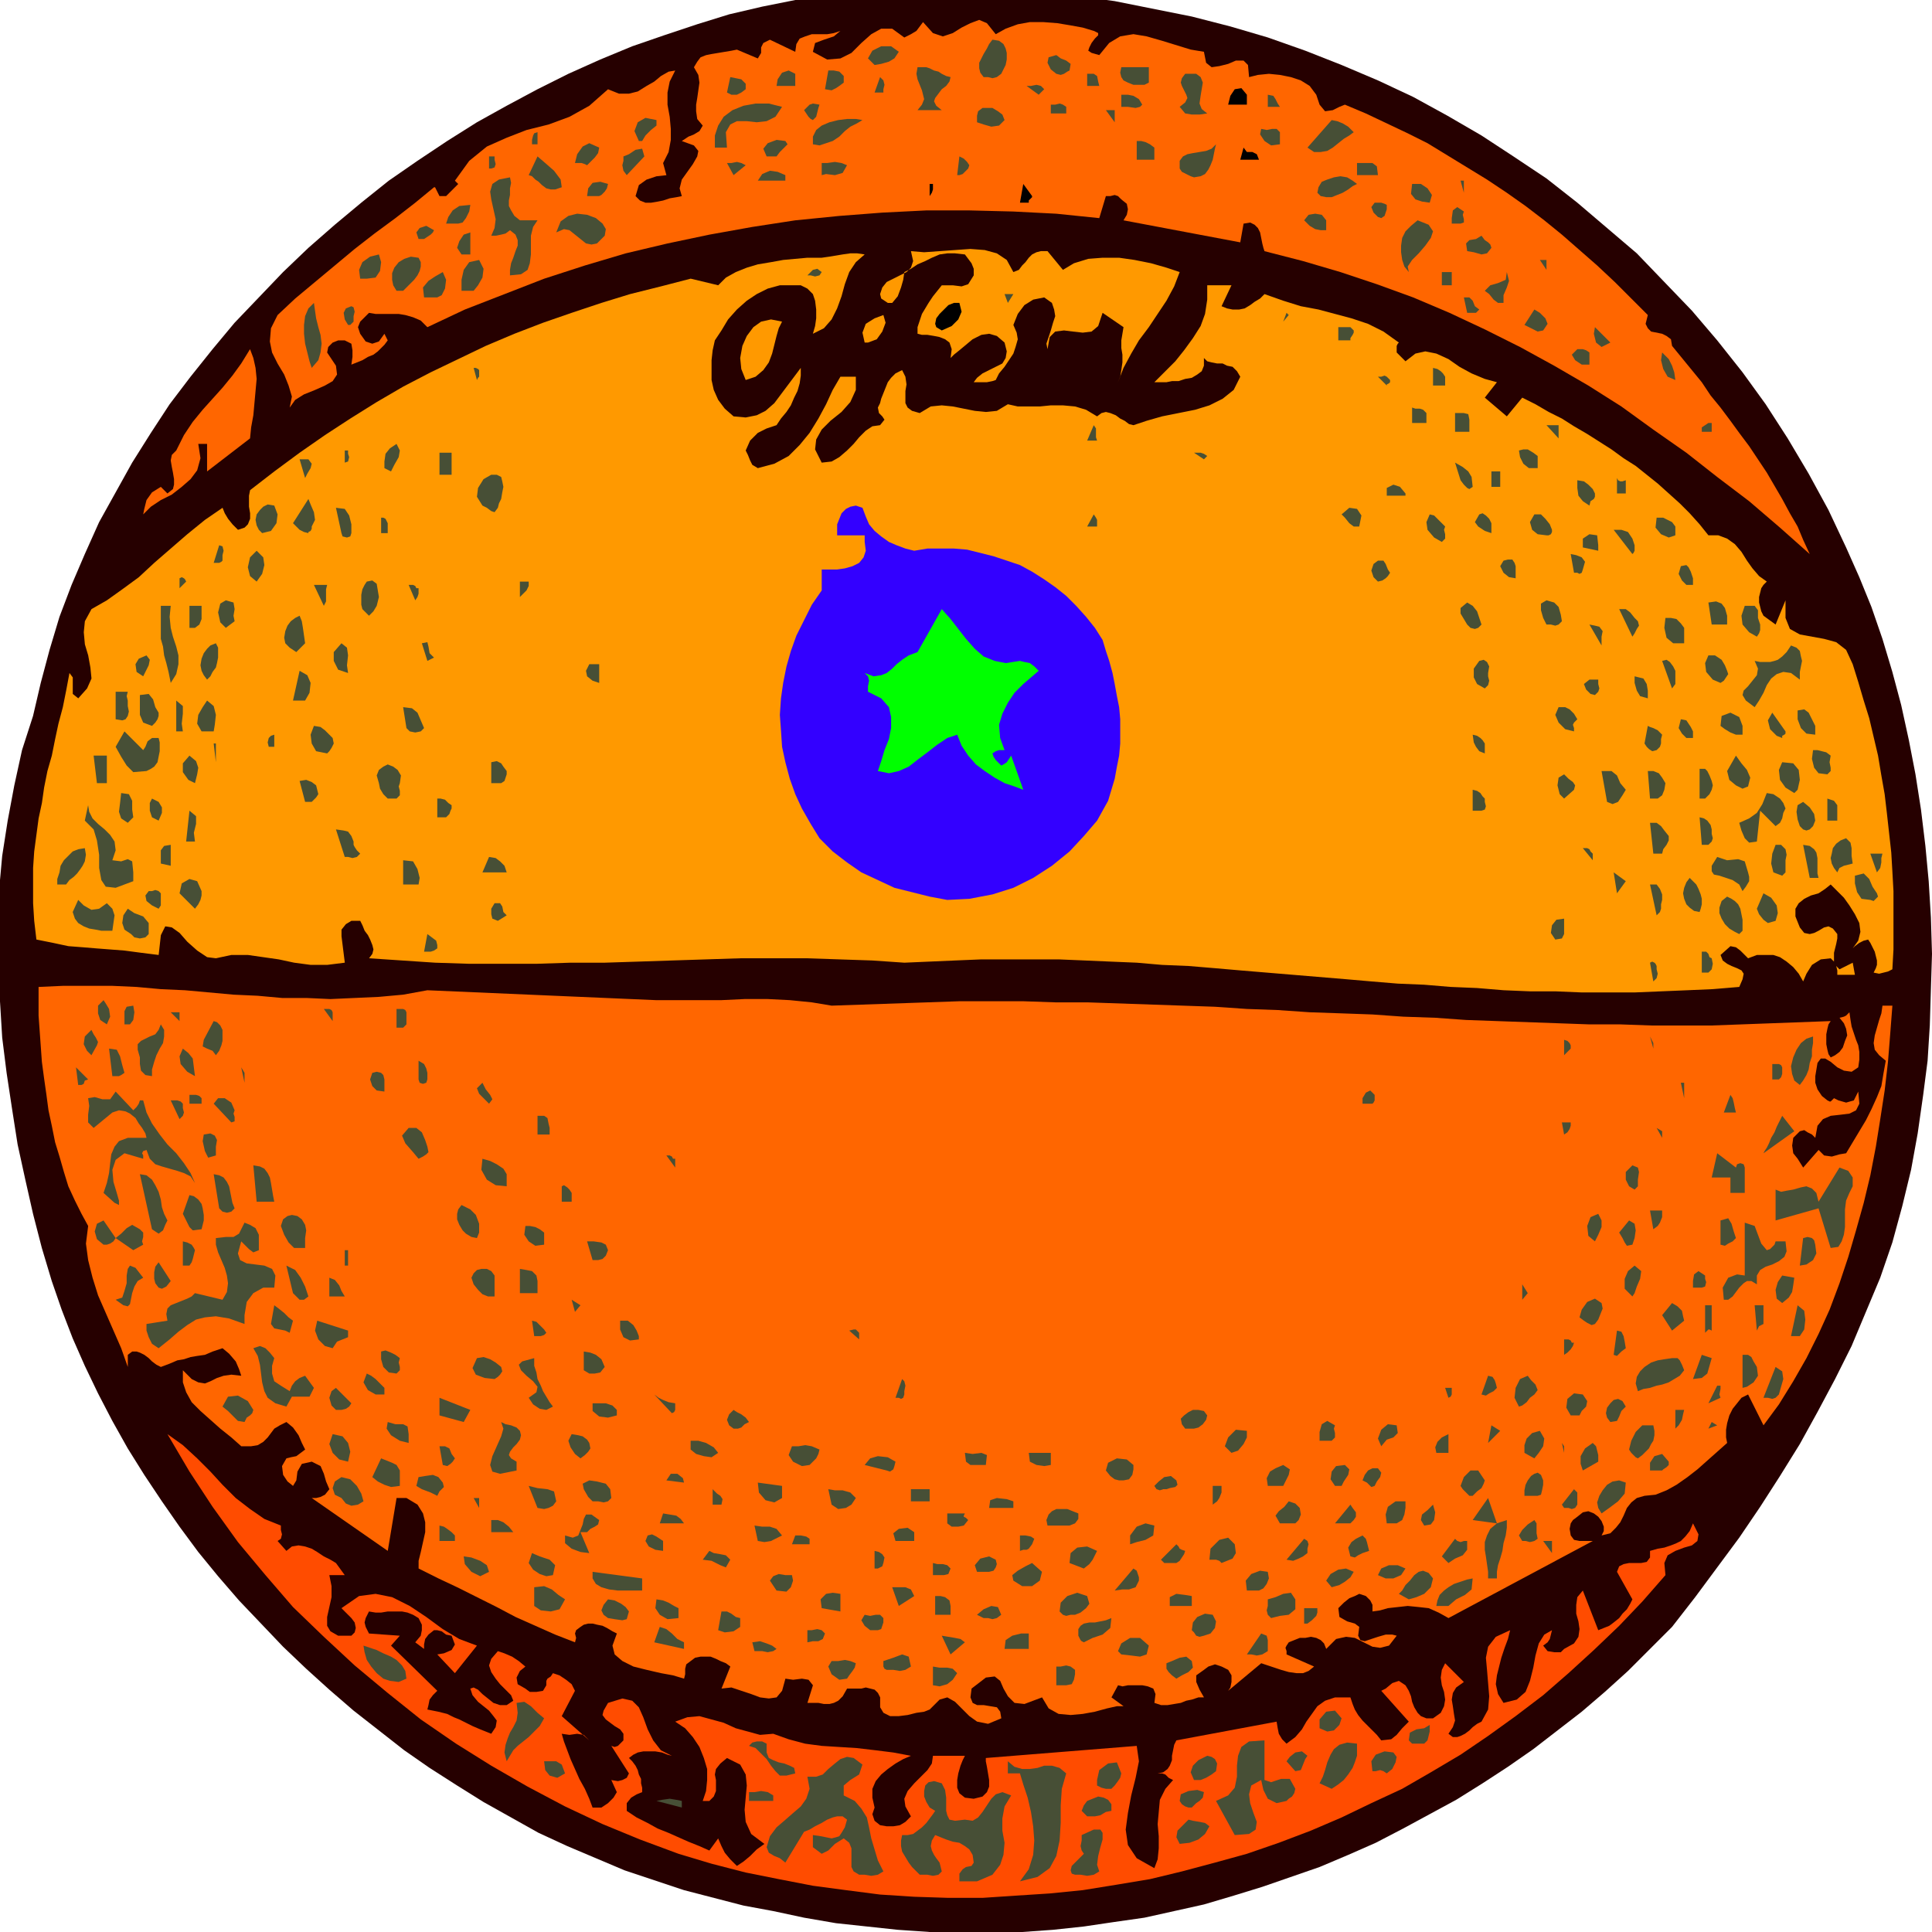 <svg xmlns="http://www.w3.org/2000/svg" fill-rule="evenodd" height="1.754in" preserveAspectRatio="none" stroke-linecap="round" viewBox="0 0 1754 1754" width="1.754in"><style>.pen1{stroke:none}.brush2{fill:#f60}.brush3{fill:#474f36}.brush4{fill:#000}.brush5{fill:#f90}</style><path class="pen1" style="fill:#260000" d="m1676 497 12 27 11 27 10 29 9 30 8 30 7 32 6 31 5 32 4 33 3 32 2 33 1 33-1 32-1 33-2 32-4 31-5 35-6 33-8 33-9 33-11 32-13 31-13 31-15 30-16 30-16 29-18 29-18 28-19 28-20 27-20 27-21 27-20 20-20 20-21 19-21 18-22 17-22 17-23 16-23 15-24 15-24 13-24 13-25 13-25 11-26 11-26 9-26 9-26 8-27 8-27 6-27 6-28 4-27 4-28 3-28 2-28 1h-28l-28-1-29-2-28-3-28-3-29-5-28-6-27-5-27-7-27-7-27-9-27-9-26-11-26-11-26-12-25-14-25-14-24-15-25-16-23-16-23-18-23-18-22-19-21-19-21-20-20-21-20-21-19-22-18-22-17-23-16-23-16-24-15-24-14-25-13-25-12-25-11-25-10-26-9-26-9-30-8-31-7-31-7-32-5-32-5-33-4-32-2-33-2-33v-33l1-33 3-33 5-32 6-32 7-32 10-31 7-30 8-30 9-30 11-29 12-28 13-29 15-27 15-27 17-27 17-26 19-25 20-25 20-24 22-23 22-23 23-22 24-21 24-20 25-20 26-18 27-18 27-17 27-15 28-15 28-14 29-13 29-12 29-10 30-10 29-9 30-7 30-6 37-5 36-3 37-2h72l37 3 35 3 36 5 35 7 35 7 35 9 34 10 34 12 33 13 33 14 32 15 31 17 31 18 29 19 30 20 28 22 27 23 27 23 25 26 25 26 23 27 23 29 21 29 20 31 19 32 18 33 16 34z"/><path class="pen1 brush2" d="m993 28 4 2v2l-3 3-3 4-2 4-1 3 3 2 7 2 9-11 10-6 12-2 12 2 14 4 13 4 13 4 12 2 2 10 5 4 7-1 8-2 7-3h7l4 4 1 11 8-2 10-1 10 1 10 2 9 3 8 5 6 8 3 9 5 6 7-1 6-3 5-2 19 8 19 9 19 9 18 9 18 11 18 11 18 11 18 12 17 12 17 13 16 13 16 14 16 14 16 15 15 15 15 15-2 8 2 4 3 3 5 1 5 1 4 2 4 3 1 6 9 11 9 11 9 11 8 12 9 11 9 12 8 11 9 12 8 12 8 12 7 12 7 12 7 13 7 12 5 12 6 13-27-24-28-24-29-22-28-22-30-21-29-21-30-19-31-18-31-17-32-16-32-15-33-14-33-12-33-11-34-10-35-9-1-3-1-4-1-5-1-5-2-4-3-3-4-2-6 1-3 17-106-20 3-5 1-5-1-5-5-4-3-3-3-1-4 1h-4l-6 20-39-4-39-2-40-1h-39l-40 2-39 3-40 4-39 6-39 7-38 8-38 9-37 11-37 12-36 14-36 14-34 16-6-6-7-3-7-2-6-1h-21l-6-1-4 4-4 4-2 5 2 6 5 7 6 2 6-2 5-7 3 6-3 4-3 3-3 3-4 3-5 2-5 3-5 2-5 2 1-7v-6l-1-6-6-3h-6l-5 2-4 4-1 5 8 12 1 8-4 6-7 4-9 4-10 4-8 5-5 7 2-10-3-10-4-10-6-10-5-10-2-10 1-12 6-12 16-15 18-15 18-15 18-15 18-14 19-14 18-14 17-14h1l2 4 2 4h6l11-11-3-3 13-18 16-13 18-8 18-7 20-5 19-7 18-10 17-15 10 4h9l8-2 8-5 7-4 6-5 7-4 6-1-5 10-2 10v11l2 11 1 11v10l-2 11-5 10 3 11-9 1-9 3-7 5-3 10 4 4 5 2h5l6-1 5-1 6-2 6-1 5-1-2-7 2-8 5-7 5-7 4-7 1-5-4-5-11-4 6-4 5-2 5-3 3-5-5-6-1-7v-6l1-6 1-7 1-7-1-7-4-7 3-5 3-4 5-2 5-1 6-1 6-1 6-1 5-1 19 8 3-5v-5l2-4 6-3 23 11 1-7 3-5 5-2 6-2h14l6-1 6-2-6 5-9 3-8 3-2 8 13 7 12-1 10-5 9-9 9-8 9-5h10l11 8 6-3 5-3 3-4 3-4 9 10 9 3 9-3 8-5 8-4 8-3 7 3 8 10 9-5 11-4 11-2h12l13 1 12 2 11 2 10 3z"/><path class="pen1 brush3" d="m909 67-4 3-4 1-4-1h-4l-3-4-1-4v-5l2-4 2-4 3-5 2-4 3-4 6 1 4 3 2 4 1 4v6l-1 5-2 4-2 4zm-93-20-4 6-5 3-7 2-6 1-6-6 4-7 8-4h9l7 5zm155 17-2 1-3 2-3 1-4-1-5-4-3-6 1-5 7-2 4 3 5 2 4 3-1 6zm-108 6-1 4-3 4-4 3-3 4-3 4-1 3 2 4 5 4h-22l4-5 2-5-1-4-1-4-2-5-2-5-1-5 1-6h8l3 1 4 2 4 1 3 2 4 2 4 1zm180 5-4 2h-10l-5-2-4-2-2-3-1-4 1-5h25v14zm-321-8v11h-17l1-6 4-6 6-2 6 3zm44 8-4 3-3 2-4 2-6-1 3-17h5l5 1 4 4v6zm232 3h-11V67h6l3 2 1 5 1 4zm98 25-7 1h-7l-6-1-5-6 5-4 2-4-1-3-2-4-2-4-1-3 1-4 3-4h10l4 3 2 5-1 6-1 6-1 7 2 5 5 4zM677 81l-4 3-4 2h-5l-4-2 3-14 5 1 5 1 4 4v5zm125 3h-8l5-14 3 3 1 4-1 4v3zm146-3-5 5-11-8h4l5-1 4 1 3 3z"/><path class="pen1 brush4" d="M1132 86v9h-17l2-8 4-6 6-1 5 6z"/><path class="pen1 brush3" d="m1037 95-2 2-4 1-7-1h-6V86h6l5 1 5 3 3 5zm125 2h-11V86l5 1 2 3 2 4 2 3zm-452 0-6 9-8 4-9 1-9-1h-9l-6 3-4 7 1 14h-11v-11l3-9 5-8 8-6 10-4 11-2h12l12 3zm34-2-1 3-1 4-1 4-3 3-2-1-2-2-2-3-2-3 2-2 3-3 3-1 6 1zm224 2v6h-14v-8h4l4-1 3 1 3 2zm-56 12-5 5-7 1-7-2-6-2v-6l1-4 4-3h9l5 3 4 3 2 5zm100 2-8-11h8v11zm-229-2-5 3-6 3-5 4-5 5-6 4-6 2-6 2-6-1v-7l3-6 5-4 7-3 8-2 8-1h8l6 1zm-187 0v5l-5 4-5 5-3 5h-3l-4-9 3-8 7-4 10 2zm633 11-4 3-5 3-5 4-5 4-5 3-6 1h-6l-6-4 22-25 5 1 5 2 5 3 5 5zm-67 0v11l-8 1-6-4-4-6 1-5 5 1 5-1h4l3 3zm-674 11h-5v-4l1-4 1-2 3-1v11zm491-11h17-17zm-266 8 2 3-3 3-4 4-3 4h-9l-3-7 4-5 8-3 8 1zm335 6v11h-16v-17h4l4 1 4 2 4 3zm-504 0-1 5-3 4-4 4-3 3-2-1-3-1h-6l2-8 5-7 6-3 9 4zm560-3-1 4-1 5-1 5-2 5-2 4-3 4-4 2-6 1-3-1-4-2-4-2-2-3v-7l3-4 4-2 5-1 6-1 6-1 5-2 4-4zm-535 28-3-4-1-5 1-4v-4l5-2 6-4 6-1 2 7-16 17z"/><path class="pen1 brush4" d="M1143 145h-17l3-11 3 4h5l4 2 2 5z"/><path class="pen1 brush3" d="M449 142v3l1 4-1 3-3 1h-2v-11h5zm61 28-6 2h-4l-4-1-4-3-3-3-3-2-3-3-3-1 8-17 7 6 8 7 6 8 1 7zm369-17-3 3-2 2-3 1h-2l2-17 4 2 3 3 2 3-1 3zm-202-3-11 9-6-11h4l5-1 4 1 4 2zm92 0-4 7-7 2-8-1-4 1v-11h5l7-1 6 1 5 2zm482 9h-19v-11h14l4 3 1 8zm-538 0v5h-25l4-6 7-3 7 1 7 3zm-250 2 1 5-1 5v6l-1 5v5l2 4 3 5 5 4h16l-4 6-2 8v17l-1 8-2 6-6 4-10 1v-5l1-6 2-5 2-6 2-5v-5l-2-5-5-4-4 3-4 1-5 1h-4l3-7 1-8-2-9-2-9-1-7 2-7 6-4 10-2zm769 6-4 2-4 3-5 3-5 2-5 2h-5l-5-1-3-3 1-5 3-5 5-2 6-2 6-1 6 1 5 3 4 3zm-680 0-1 4-2 3-3 3-2 1h-11l1-7 4-5 7-1 7 2zm777 8-3-11h3v11z"/><path class="pen1 brush4" d="M847 167v5l-1 3-2 3v-11h3zm90 11v1l-1 1-2 2v2h-8l3-17 8 11z"/><path class="pen1 brush3" d="m1298 184-7-1-6-2-4-5 1-9h8l6 4 4 6-2 7zm-39 2v4l-1 3-1 3-3 2-3-1-4-4-2-5 3-4h6l3 1 2 1zm-832 0-1 6-3 6-3 4-4 1h-11l2-6 4-6 6-4 10-1zm902 6-1 3 1 4v3l-3 1h-8v-5l1-7 4-3 6 4zm-780 22-7 7-5 1-5-1-5-4-5-4-5-4-5-1-7 3 4-10 7-5 8-2 9 1 8 3 6 5 3 5-1 6zm655-14v9h-5l-5-1-5-3-5-5 4-5 6-1 6 1 4 5zm75 47-4-5-2-6-1-7v-6l1-7 3-6 5-5 6-5 10 4 4 6-2 6-5 7-6 7-6 6-4 6 1 5zm-885-38-1 2-2 2-3 2-3 2h-5l-2-6 3-4 6-2 7 4zm33 22h-8l-4-6 2-6 4-6 6-2v20zm927-6-4 5-5 1-7-2-6-1-1-7 3-3 6-1 5-3 3 4 3 2 2 2 1 3z"/><path class="pen1 brush5" d="m920 247 5-2 3-4 3-3 3-4 3-3 4-2 4-1h6l14 17 10-6 13-4 13-1h15l14 2 15 3 14 4 12 4-5 13-7 13-8 12-8 12-9 12-7 12-7 13-5 13 2-5 1-6 1-7v-7l-1-6v-7l1-6 1-6-19-13-4 12-6 5-8 1-9-1-8-1-8 1-5 5-2 11-1-5 2-6 2-6 2-7 2-6-1-6-2-6-7-5-10 2-8 5-6 8-4 10 3 7 1 6-2 7-2 6-4 6-4 6-5 6-3 6-3 1-5 1h-12l3-4 5-4 6-3 6-3 6-3 3-5 1-6-2-8-7-6-7-2-7 1-8 4-6 5-6 5-5 4-3 3 1-8-2-6-4-3-5-2-5-1-6-1h-5l-4-1v-6l2-6 2-6 3-5 3-5 4-6 4-5 4-5h10l8 1 6-2 5-8v-6l-2-5-3-4-3-4-9-1h-7l-7 1-7 3-6 3-7 3-6 4-6 3-1 7-2 7-3 8-5 6h-4l-3-2-3-2-1-4 2-6 4-5 6-3 6-3 6-3 4-4 2-6-2-9 12 1 14-1 14-1 14-1 13 1 11 3 9 6 6 11z"/><path class="pen1 brush3" d="m344 231 2 7-1 8-4 6-8 1h-6l-1-8 3-7 7-5 8-2z"/><path class="pen1 brush5" d="m785 231-8 7-6 9-4 11-3 11-4 11-5 10-7 8-10 5 2-7 1-7v-8l-1-8-2-6-5-5-6-3h-19l-11 3-10 5-9 6-9 8-8 9-6 10-6 9-2 9-1 9v18l2 9 4 9 6 8 8 7 11 1 10-2 8-4 8-7 6-8 6-8 6-8 6-8v7l-1 7-2 7-3 6-3 7-4 6-5 6-4 6-9 3-8 4-7 7-4 9 2 4 2 5 2 4 5 3 15-4 13-7 10-10 9-11 8-13 7-13 6-13 7-12h14v12l-5 11-8 9-10 8-8 8-5 9-1 9 6 12 9-1 7-4 7-6 6-6 5-6 6-6 6-4 7-1 4-5-2-3-3-3-1-5 2-4 1-4 2-5 2-5 2-5 3-4 4-4 6-3 3 6 1 7-1 6v11l2 4 4 3 7 2 10-6 10-1 10 1 10 2 10 2 10 1 10-1 10-6 9 2h20l10-1h11l11 1 10 3 10 6 4-3 4-1 4 1 5 2 4 3 4 2 4 3 4 1 12-4 14-4 15-3 15-3 13-4 12-6 10-8 6-12-3-5-4-4-5-1-4-2h-5l-5-1-4-1-3-3v7l-2 5-4 3-5 3-6 1-6 2h-6l-5 1h-11l9-9 10-10 8-10 8-11 7-11 4-11 2-13v-13h22l-9 19 5 2 5 1h6l5-1 5-3 4-3 5-3 4-4 17 6 16 5 16 3 15 4 15 4 15 5 14 7 14 10-1 1-1 2v6l8 8 9-7 9-2 10 2 11 5 10 7 11 6 12 5 11 3-11 14 20 17 14-17 12 6 12 7 12 6 11 7 12 7 11 7 11 7 11 8 11 7 10 8 10 8 10 9 10 9 9 9 9 10 8 10h9l8 3 7 5 6 7 5 8 5 7 6 7 7 5-3 3-2 3-1 4-1 4v5l1 4 1 4 2 4 11 8 9-22v16l4 10 9 5 11 2 11 2 11 3 9 7 6 13 5 16 5 17 5 16 4 17 4 17 3 18 3 17 2 17 2 18 2 18 1 17 1 18v53l-1 18-4 2-4 1-4 1-5-1 2-4 1-3v-4l-1-4-1-4-2-4-2-4-2-3-4 1-4 2-4 3-2 2 5-7 2-8-1-8-4-8-5-8-5-7-6-6-6-6-5 4-6 4-7 2-6 3-5 4-3 5v7l4 10 4 5 5 1 4-1 4-2 5-3 4-1 4 2 4 5v4l-1 5-1 4-1 4v8l2 4 3 3 12-6 2 11h-16v-4l-1-4-2-4-3-3-9 1-8 5-5 8-3 7-4-7-5-6-6-5-6-4-6-2h-15l-8 3-3-3-4-4-4-3-5-1-9 8 2 5 4 3 4 2 5 2 4 2 2 3-1 5-3 7-24 2-23 1-24 1-24 1h-48l-24-1h-23l-24-1-24-2-24-1-24-2-24-1-24-2-23-2-24-2-24-2-24-2-24-2-23-2-24-2-24-1-23-2-24-1-23-1-24-1h-70l-24 1-23 1-23 1-29-2-30-1-30-1h-60l-31 1-31 1-30 1-31 1h-31l-31 1h-61l-31-1-30-2-30-2 3-4 1-4-1-4-2-5-2-4-3-4-2-5-2-4h-8l-5 3-4 5v6l3 24-16 2h-15l-15-2-14-3-14-2-14-2h-15l-14 3-8-1-9-6-9-8-7-8-7-5-6-1-4 8-2 18-16-2-15-2-13-1-13-1-12-1-13-1-14-3-15-3-2-17-1-16v-32l1-15 2-15 2-15 3-14 2-14 3-15 4-14 3-15 3-14 4-15 3-15 3-16 3 4v15l5 4 8-9 4-9-1-10-2-11-3-10-1-11 1-10 6-11 14-8 14-10 15-11 14-13 15-13 15-13 16-13 16-11 2 5 3 5 4 5 5 5 6-2 3-3 2-5v-5l-1-6v-10l1-5 22-17 23-17 23-16 23-15 24-15 24-14 25-13 25-12 25-12 26-11 26-10 26-9 27-9 26-8 28-7 27-7 25 6 7-7 9-5 10-4 10-3 12-2 11-2 11-1 11-1h13l7-1 6-1 6-1 7-1h6l7 1z"/><path class="pen1 brush3" d="m380 234 2 4v4l-1 4-2 4-3 4-3 3-4 4-3 3h-6l-3-5-1-5v-6l2-5 4-5 5-3 6-2 7 1zm55 2 4 8-1 8-4 7-4 5h-11v-10l2-9 5-7 9-2zm969 9-6-9h6v9zm-658 2-2 3-4 1-4-1h-3l2-2 3-3 4-1 4 3zm-344 0 3 7-1 8-3 6-4 2h-12l-1-9 5-6 6-4 7-4zm916 12h-9v-12h9v12zm47 16h-5l-4-3-4-5-4-3 5-5 7-2 7-3 1-7 2 8-2 6-3 7v7zm-450 0-3-8h8l-5 8zm428 6-3 3h-8l-3-14h5l3 3 2 5 4 3zM283 334l-2-6-2-8-2-8-1-9v-8l1-8 3-7 5-5 1 7 1 7 2 8 2 7 1 8-1 8-2 7-6 7z"/><path class="pen1 brush4" d="m871 275 2 8-3 7-6 6-9 4-5-3-1-3 1-5 3-4 4-4 4-4 5-2h5z"/><path class="pen1 brush3" d="m321 292-1 1-2 2h-2l-3-5-1-6 2-4 5-2 2 1 1 4-1 4v5zm1080 8-5 1-4-2-4-2-4-2 9-14 5 3 5 5 2 5-4 6zm-236-8 3-8 2 2-5 6z"/><path class="pen1 brush5" d="m710 292-3 6-2 7-2 8-2 8-3 8-5 7-7 6-9 3-4-10-1-10 2-11 4-9 6-8 7-5 9-2 10 2zm92-6 2 7-3 8-5 7-8 3h-3l-2-9 3-8 8-5 8-3z"/><path class="pen1 brush3" d="M1229 300v2l-1 2-2 3v2h-11v-12h11l3 3zm233 11-8 4-5-4-2-8 1-6 14 14z"/><path class="pen1 brush2" d="m227 398-39 30v-25h-8l2 13-3 11-6 8-8 7-9 7-10 5-9 6-7 7 1-5 2-8 5-7 8-5 6 6 5-4 1-4v-5l-1-6-1-5-1-6 1-5 4-4 7-14 8-12 9-11 9-10 9-10 9-11 8-11 8-13 3 8 2 9 1 10-1 11-1 11-1 11-2 11-1 10z"/><path class="pen1 brush3" d="M1443 320v11h-7l-6-4-3-5 5-5h5l3 1 3 2zm78 25-7-3-4-7-2-8 1-7 6 6 3 6 2 6 1 7zm-1086-9v6l-1 1-1 2-3-11h2l2 1 1 1zm877 6v8h-11v-16l4 1 3 2 2 2 2 3zm-50 3v2l-1 1-2 1v1l-8-8h3l3-1 2 1 3 3zm33 30v9h-13v-14l3 1h4l3 1 3 3zm39 6v11h-13v-17h8l4 1 1 5zm220 11h-9v-4l3-2 3-2h3v8zm-558 8h-9l6-14 2 3v8l1 3zm419-2-11-12h11v12zm-1055 5 3 6-1 6-4 7-3 6-6-3v-6l1-7 4-5 6-4zm-44 6v3l1 3-1 4-3 1v-11h3zm1080 5v11h-8l-5-4-3-6-1-6 4-1h4l5 3 4 3zm-986 17h-11v-20h11v20zm686-17-3 3-9-6h6l3 1 3 2zm-816 3 3 4-1 4-3 5-2 4-5-17h8zm1057 25-3 2-2-1-3-3-3-4-5-16 7 4 5 4 3 5 1 9zm25 0h-8v-14h8v14zm-910 19-3 4-3-1-4-3-4-2-5-8 1-8 5-8 7-4h5l4 2 1 4 1 5-1 5-1 6-2 4-1 4zm1024-25v12h-8v-14l1 2 2 1h2l3-1zm-28 12v3l-1 2-3 2-1 4-6-4-4-5-1-7v-7l6 1 4 3 4 4 2 4zm-172 0v2h-17v-7l6-3 6 2 5 6zm-993 30v2l-1 2-2 1v1l-4-1-4-2-3-3-3-3 14-22 2 5 3 7 1 7-3 6zm-34-19 3 8-1 8-5 7-8 2-3-3-2-4-1-5 1-5 3-4 3-3 4-2 6 1zm70 25-1 3-3 1-4-1-1-3-5-23 8 1 4 6 2 8v8z"/><path class="pen1" style="fill:#30f" d="m830 500 12-2h24l12 1 12 3 12 3 12 4 12 4 11 6 11 7 10 7 10 8 9 9 9 10 8 10 7 11 3 10 3 9 3 11 2 10 2 11 2 10 1 11v22l-1 11-2 10-2 11-3 10-3 10-5 9-5 9-12 14-13 14-16 13-17 11-18 9-19 6-21 4-20 1-16-3-16-4-16-4-15-7-15-7-13-9-13-10-12-12-8-13-8-14-6-13-5-14-4-15-3-14-1-15-1-14 1-15 2-14 3-15 4-14 5-14 7-14 7-14 9-13v-19h14l7-1 7-2 6-3 4-5 2-6-1-8v-6h-25v-10l2-5 2-5 4-4 4-2 5-1 6 2 3 8 3 7 5 6 6 5 7 5 7 3 8 3 8 2z"/><path class="pen1 brush3" d="M1234 478h-5l-4-3-4-5-3-3 7-6 7 1 4 6-2 10zm-238 0h-9l6-11 2 3 1 2v6zm316 0-1 3 1 4v4l-3 3-7-4-6-7-1-7 3-7 4 1 3 3 4 4 3 3zm42-3v9l-6-2-6-4-3-4 4-7 3-1 3 2 3 3 2 4zm55 6v2l-1 2-2 1h-2l-8-1-5-4-2-7 4-7h6l4 4 4 5 2 5zm-1057-6v9h-6v-14h2l2 1 1 2 1 2zm1169 3v8l-6 2-7-3-5-6 1-9h6l4 2 4 2 3 4zm-37 17v5l-1 2-1 1-17-22h7l6 2 4 6 2 6zm-33 0v5l-14-3v-8l6-4 7 1 1 9zM202 509l-1 1-2 1h-5l5-16 3 1 1 4-1 4v5zm31 19-6-5-2-8 2-9 6-6 6 6 1 7-2 8-5 7zm1204-11-1 3-2 1-2-1h-3l-3-17 5 1 5 2 3 4-2 7zm-175 3-2 3-2 2-3 2-4 1-4-4-2-6 2-6 4-3h5l2 3 2 5 2 3zm114-6v11l-6-1-5-4-3-6 3-5 4-1h4l2 3 1 3zm161 11v6h-6l-4-4-3-6 2-7 5-1 2 2 2 4 2 6zm-1368 3-6 6v-9l2-1 2 1 1 1 1 2zm175 14-1 4-1 4-3 5-4 4-3-3-3-3-1-4v-9l1-5 2-4 2-3 5-1 4 3 1 6 1 6zm136-14v4l-2 4-3 3-3 3v-14h8zm-183 3-1 4v11l-2 4-9-19h12zm83 3v5l-1 3-2 3-6-14h4l2 1 1 2h2zm-167 30-8 6-5-5-2-9 2-8 5-3 7 2 1 6-1 6 1 5zm1205 0-3 3-3 1-4-1h-4l-3-6-2-7v-6l5-3 7 2 4 4 2 7 1 6zm-73 3-3 3-3 1-4-1-3-3-3-5-3-5v-5l6-5 5 3 4 5 2 6 2 6zm223-8v8h-14l-3-20 7-1 5 2 3 4 2 7zm-1413-9-1 10 1 10 2 8 3 9 2 8v8l-2 9-5 8-2-10-2-8-2-7-1-8-2-7v-30h9zm28 0v12l-2 5-4 3h-5v-20h11zm1415 17v5l-1 3-2 3-7-4-6-7-1-8 3-9h9l3 4v7l2 6z"/><path class="pen1" style="fill:#0f0" d="m926 600 4 1 5 1 4 3 4 4-7 6-7 6-8 8-6 9-5 10-3 10 1 12 4 11h-5l-3 1-3 2 1 3 2 3 3 3 2 2 2-1 3-2 2-3 2-3 11 31-8-3-9-3-9-5-9-6-8-6-7-8-6-9-4-10-9 3-9 6-9 7-8 6-9 7-9 4-9 2-10-2 3-9 3-10 4-10 2-10v-10l-2-9-7-8-12-6v-5l1-5-1-4-3-3 8 3 7-1 5-2 5-4 4-4 5-4 6-4 8-3 22-39 8 9 7 9 7 9 8 9 8 7 10 4 10 2 13-2z"/><path class="pen1 brush3" d="m1487 564 1 4-2 3-2 4-2 3-12-25h6l4 3 4 5 3 3zM277 584l-8 8-6-4-4-4-1-5 1-6 2-5 3-4 4-3 4-2 2 5 1 6 1 7 1 7zm1252-14v14h-10l-6-5-2-9 1-9h5l5 1 4 4 3 4zm-75 8v8l-11-19 5 1 4 1 3 4-1 5zm-1258 6 2 4v9l-1 5-1 4-3 4-2 4-3 3-3-4-2-4-1-5 1-6 2-5 3-4 3-3 5-2zm120 27-9-3-4-8v-8l7-8 5 4 1 7-1 9 1 7zm78-14-6 3-5-16 5-1 1 4 1 6 4 4zm1240 20-8-6-7-1-6 2-5 4-4 6-3 7-4 7-4 6-8-6-3-5 1-4 4-4 4-5 4-5 1-6-3-7 5 1h9l4-1 3-1 4-3 4-4 4-6 5 2 3 3 1 5 1 4-1 5-1 5v7zM133 595l3 4-1 5-3 6-2 4-6-4-1-7 3-5 7-3zm1435 14 1 3-2 3-2 3-3 2-7-3-6-7-1-8 3-7h6l6 4 3 5 2 5zm-217 2v3l1 4-1 4-3 3-7-4-3-6v-8l5-7 4-1 3 2 2 4-1 6zm170-2v12l-3 4-9-25 4-1 3 2 3 4 2 4zm-977 11-6-2-5-4-1-5 3-6h9v17zm-267 16h-11l6-27 7 4 3 7-1 9-4 7zm1219-2-7-2-3-5-2-7v-6l8 2 3 5 1 6v7zm-45-17v4l1 4-1 3-3 3-4-1-4-4-2-5 5-4h8zM116 628l-1 4 1 4v5l1 5-1 4-2 3-3 1-6-1v-25h11zm28 19v3l-1 3-2 3-3 3-8-3-3-7v-18l8-1 4 5 2 7 3 5zm22 17h-6v-28l6 5v7l-1 9 1 7zm28 0h-11l-4-7 1-8 4-7 4-6 6 5 2 8-1 9-1 6zm191-3-3 3-5 1-5-1-3-3-3-19 8 1 5 4 3 7 3 7zm1047-8-3 3-1 2 1 3v3l-8-2-6-6-3-7 3-7h6l4 2 4 4 3 5zm216 6v8l-8-1-5-5-3-8v-8l6-1 4 3 3 6 3 6zm-66 0v8h-6l-5-2-5-3-4-3 1-9 8-3 8 4 3 8zm39 5v2l-1 1-2 1v2l-5-2-6-6-2-8 4-7 12 17zm-84 0v6h-6l-4-4-3-5 2-8 5 1 2 3 2 3 2 4zm-1235 6 1 5-2 4-2 3-2 2-10-2-4-7-1-8 3-8 6 1 4 3 4 4 3 3zm1207-3-1 4v4l-1 3-3 3-4 1-3-2-2-2-2-3 3-16 2 1 3 1 4 2 4 4zM130 681l2-3 2-5 4-3h6l1 4v8l-1 5-1 5-3 4-3 2-4 2-12 1-6-6-5-8-5-9 8-14 17 17zm119-3h-5l-1-4 1-4 2-2 3-1v11zm1099-3v9l-5-2-3-4-2-4-1-7 4 1 3 2 2 2 2 3zM196 692l-2-17h2v17zm1466-6-1 6 1 5v3l-3 3-8-1-4-5-2-8 1-8h4l4 1 4 1 4 3zM97 711h-9l-3-25h12v25zm80 0-6-3-5-7v-8l6-7 6 5 2 6-1 6-2 8zm1410 3-5 2-6-3-6-5-2-8 8-14 5 7 5 6 3 7-2 8zM460 700v3l-1 3-1 3-3 2h-9v-19l5-1 4 2 2 3 3 4zm1172 17-3 3-8-5-5-7-1-9 3-7 10 1 5 6 1 9-2 9zm-1269-6-1 3 1 4v4l-3 3h-8l-4-4-3-5-1-5-2-7 2-5 4-3 4-2 5 2 4 3 3 5-1 7zm1191-2 1 4-1 4-2 4-4 4h-5v-27h5l2 2 2 4 2 5zm-78 8-3 5-4 6-5 2-5-2-5-28h9l5 4 3 7 5 6zm36-6-1 6-2 5-4 3h-7l-2-25h5l5 2 3 4 3 5zm-83 6-9 8-4-4-2-8 1-7 5-3 4 4 4 3 2 3-1 4zm-1141 0 1 4-2 3-2 2-2 2h-6l-5-19 6-1 5 2 4 3 1 4zm1060 8v3l1 4-1 3-3 1h-8v-19l4 1 3 2 2 3 2 2zM121 742l-5 5-6-4-2-6 1-8 1-9 7 1 3 6v8l1 7zm1500-8-2 4-1 5-2 4-4 3-14-14-3 28-7 1-4-4-3-7-2-7 9-4 7-5 5-8 4-10 6 1 6 4 3 4 2 5zM144 745l-6-3-2-6v-7l2-4 6 3 3 5v5l-3 7zm266-14v3l-1 2-1 3-3 3h-8v-17h3l4 1 3 3 3 2zm1258 14h-9v-20l6 2 3 4v14zm-22 5-3 3-3 1-3-1-3-3-2-6-1-7 1-6 5-3 6 5 4 6 1 6-2 5zM102 781l8 1 6-2 4 2 1 10v8l-16 6-9-1-4-6-2-11v-12l-2-13-3-10-8-8 3-14 1 6 3 6 5 5 6 5 5 5 4 6 1 8-3 9zm75-17h-8l3-28 6 5v7l-2 8 1 8zm1377-11v4l1 4-1 3-3 3h-6l-2-25 4 1 3 2 3 4 1 4zm-39 6v4l-2 4-3 4-1 4h-8l-3-28h6l4 3 3 4 4 5zm-1194 5v3l1 2 2 3 3 3-3 3-4 1-4-1h-3l-8-25 7 1 4 1 3 4 2 5zm1361 20-4 1-4 1-4 2-2 4-3-4-2-4-1-5 1-4 1-5 3-4 4-3 5-2 4 4 1 5v7l1 7zm-1527 2-9-2v-12l3-4 6-1v19zm1466-5v11l-3 3-8-3-2-8 1-9 3-8h5l4 4 1 5-1 5zm30 16h-8l-6-30 6 1 4 3 2 3 1 5v14l1 4zM77 770l1 6-1 6-2 4-2 3-3 4-3 3-4 3-3 4h-8v-5l2-6 1-6 3-5 4-4 4-4 5-2 6-1zm1369 5v6l-9-11h4l2 1 1 2 2 2zm263 0-1 4v4l-1 5-3 4-6-17h11zM460 792h-22l6-14 6 1 4 3 4 4 2 6zm1127 0 1 4v4l-3 5-3 4-3-6-6-4-6-2-6-2-5-1-2-3v-5l5-8 9 3 10-1 6 2 3 10zM380 803h-14v-22l9 1 4 7 2 8-1 6zm1088 8-3-19 11 8-8 11zm236 0 1 3-2 2-2 2-3-1-8-1-4-6-2-8v-7l8-2 5 5 3 7 4 6zm-1521-2v4l-1 4-2 4-3 4-14-14 2-9 7-4 7 2 4 9zm1360 19-5-1-4-3-3-3-2-5-1-5 1-5 2-5 3-4 3 3 3 3 2 4 2 5 1 4v5l-1 4-1 3zm-34-11-1 4v4l-1 3-3 3-6-28h6l3 4 2 5v5zm-1363-6v11l-2 3-6-3-5-4-1-5 3-4h3l3-1 3 1 2 2zm1466 25-7 2-4-3-4-5-2-5 6-14 7 4 5 7 1 7-2 7zm-30 9-3 3-4-2-5-3-4-4-3-5-2-5v-5l2-6 5-4 4 2 3 2 3 3 2 4 1 5 1 5v10zM97 820l5 5 2 6-1 7-1 7H92l-5-1-6-1-5-2-5-3-3-4-2-6 5-11 5 5 7 4 7-1 7-5zm363 11-8 5-5-2-1-4v-5l3-5h5l2 3 1 5 3 3zm-325 17-3 3-5 1-5-1-3-3-6-4-2-6 1-7 4-6 6 4 8 3 5 6v10zm1285-14v14l-2 4-6 1-4-6 1-7 4-5 7-1zM397 861l-3 2-3 1h-6l3-16 4 3 4 3 1 4v3zm1157 9 1 5-1 5-3 3h-6v-19h4l2 2 1 3 2 1zm-50 7v3l1 4-1 4-3 3-3-17 2-1 2 1 1 1 1 2z"/><path class="pen1 brush2" d="M596 908h59l21-1h21l20 1 20 2 18 3 29-1 29-1 29-1 29-1h58l29 1h29l29 1 29 1 29 1 29 1 29 2 28 1 29 2 29 1 28 1 28 2 29 1 28 2 28 1 28 1 28 1 28 1h28l28 1h55l27-1 27-1 27-1 27-1-2 3-1 4-1 5v9l1 5 1 4 2 3 4-2 4-3 3-4 2-6 2-5-1-6-2-5-4-5 4-1 2-1 1-1 2-2 1 7 1 6 2 6 2 6 2 5 1 6v7l-1 7-6 4-7-1-6-3-6-5-5-3h-4l-3 4-2 12v6l2 6 4 6 5 4 2 1h1l1-1 2-2 4 2 7 2 7-2 4-8 1 11-3 6-6 3-8 1-9 1-7 3-5 6-2 11-3-3-4-2-3-2-4 1-6 6-1 7 1 7 4 5 5 8 14-16 5 5 7 1 7-2 6-1 6-10 6-10 6-10 5-10 5-11 4-10 2-12 2-11-6-5-4-5-1-6 1-7 2-7 2-7 2-6 1-7h9l-2 26-2 25-3 26-4 26-4 25-5 26-6 25-7 25-7 24-8 24-9 24-10 22-11 22-12 21-13 21-14 19-14-28-6 3-4 5-4 5-3 6-2 7-1 6v7l1 5-9 8-9 8-9 8-9 7-10 7-9 5-10 4-10 1-7 2-5 4-4 5-3 7-3 6-4 5-5 5-8 2 2-4v-4l-2-5-3-4-4-3-5-2-5 1-5 4-4 3-2 3-1 5 1 6 3 4 5 1h12l-131 70-9-5-9-4-9-1-10-1-9 1-9 1-7 2-7 1v-6l-2-4-4-4-6-2-4 2-5 2-5 4-5 5 1 8 7 4 7 2 4 3-1 8 2 4 4 1 6-2 6-2 7-2h6l4 1-7 9-8 2-7-1-8-4-8-4-8-1-9 2-9 9-2-5-3-3-4-2-5-1-5 1h-5l-5 2-5 2-2 3-1 2 1 3v3l25 11-5 4-5 2h-6l-7-1-7-2-6-2-6-2-6-2-30 25 2-3 1-5v-6l-3-5-6-3-6-2-6 2-4 3-7 5v6l3 7 4 7h-5l-6 2-5 1-5 2-6 1-6 1h-6l-6-2 1-8-2-5-5-2-5-1h-13l-5 1-4-1-6 11 11 8h-6l-9 2-11 3-11 2-11 1-11-1-9-5-6-10-16 6-9-1-6-6-4-7-3-7-5-4-8 1-13 10-1 8 2 5 4 2h6l6 1 6 1 3 4 1 6-12 5-10-2-7-5-7-7-6-6-7-4-7 2-9 9-5 2-7 1-8 2-8 1h-8l-6-3-3-5v-9l-2-4-3-3-4-1-4-1-4 1h-13l-4 7-4 4-4 2-4 1h-5l-5-1h-10l5-16-4-5-6-1-8 1-7-1-3 11-5 6-7 1-8-1-8-3-9-3-9-3-9 1 8-20-4-3-5-2-4-2-5-2h-9l-5 1-4 3-4 3-1 4v5l-1 4-10-3-11-2-13-3-12-3-10-5-7-6-2-8 4-11-4-2-5-3-4-2-5-1-4-1h-4l-4 1-3 2-4 3-1 3 1 4-1 4-18-7-18-8-18-8-17-9-18-9-18-9-17-8-18-9v-7l2-8 2-9 2-9v-9l-2-8-5-8-10-6h-9l-8 48-69-48h4l4-1 4-2 4-5-3-7-2-7-3-7-8-4-9 2-4 7-1 8-3 5-5-4-4-6-1-8 4-7 4-1 5-1 4-3 4-3-3-6-3-7-5-7-6-5-6 3-5 3-3 4-3 4-4 4-5 3-6 1h-9l-9-8-10-8-9-8-9-8-8-8-5-9-3-9v-11l8 8 6 3 6 1 5-2 6-3 6-2 7-1 9 1-2-6-3-7-6-7-6-5-9 3-7 3-7 1-6 1-6 2-6 1-7 3-8 3-4-2-4-3-3-3-4-3-4-2-3-1h-4l-4 3v11l-6-17-7-16-7-16-7-16-5-16-4-16-2-15 2-16-6-11-6-12-6-13-4-13-4-14-4-13-3-15-3-14-2-15-2-14-2-15-1-14-1-14-1-14v-26l22-1h45l22 1 22 2 22 1 22 2 22 2 22 1 22 2h22l22 1 22-1 22-1 22-2 22-4 208 9z"/><path class="pen1 brush3" d="m97 930-6-4-2-6v-7l5-5 2 3 3 5 1 7-3 7zm24-17 1 6-1 7-3 4h-5v-12l2-4 6-1zm181 6v8l-8-11h5l2 1 1 2zm67 0v11l-3 3h-6v-17h6l2 1 1 2zm-206 8-8-8h8v8zm39 14v4l-1 4-2 5-3 4-3-4-5-2-4-2 1-6 9-17 3 1 3 3 2 4v6zm-64 36-6-1-4-4-1-6v-6l-2-7v-5l3-3 4-2 4-2 5-2 3-4 2-5 3 5v6l-1 6-3 5-3 6-2 6-2 7v6zm-50-28-5 9-4-4-3-6 1-7 6-6 2 4 2 3 2 4-1 3zm1413 3-3-11 3 6v5zm145-11v6l-1 6v6l-2 6-1 6-2 5-3 5-3 4-5-4-2-6-1-7 2-8 3-7 4-6 5-4 6-2zm-220 11-6 6v-14l3 1 2 2 1 2v3zM113 974l-3 2-2 1h-6l-3-25 7 1 3 6 2 8 2 7zm64 3-7-4-6-7-1-7 3-7 5 4 4 5 1 8 1 8zm211 3-1 3-3 1-3-1-1-3v-17l5 3 2 4 1 4v6zm1230-11v6l-1 3-2 2h-6v-14h6l2 1 1 2zM80 980l-3 1-1 3-2 1h-3l-2-16 11 11zm142 3-3-14 3 5v9zm127-3v11l-7-1-4-4-2-6 2-6 4-1 4 1 2 2 1 4zm95 22-4-4-5-5-2-5 5-5 3 6 4 5 2 4-3 4zm1085-5-3-14h3v14zm-1408 11 3-3 2-3 1-3h3l3 11 5 10 7 10 7 9 8 8 7 9 6 9 4 9-4-6-6-3-6-2-7-2-7-2-6-2-5-5-3-8-3 1-1 2 1 2v3l-17-5-8 6-3 9 1 11 3 10 2 7v4l-4-2-10-9 3-9 2-9 1-9 1-8 3-7 4-5 8-3h17l-1-4-3-5-3-4-3-5-5-4-4-2-6-1-6 2-17 14-5-5v-7l1-8-1-7 6-1 7 2h7l5-7 16 17zm1127-14v5l-1 2-1 1h-9v-5l3-5 4-2 4 4zm-1065 3v5h-11v-8h6l3 1 2 2zm1393 13h-11l6-16 2 3 1 4 1 5 1 4zm-1363-2-1 3 1 3v4l-3 1-16-17 4-5h6l6 4 3 7zm-47-6v4l1 4-1 3-3 3-8-17h6l3 1 2 2zm333 22v6h-11v-17h6l3 2 1 5 1 4zm1102 23 1-2 2-3 2-4 2-5 3-5 2-5 3-6 2-4 11 14-28 20zm-175-28v3l-1 3-2 3-3 2-2-11h8zm-1038 22 1 5-2 2-3 2-4 2-5-6-7-8-3-7 6-7h7l5 4 3 7 2 6zm1121-8-5-9 5 3v6zm-1313 8v8l-7 2-3-6-2-9 1-6 6-1 4 2 2 4-1 6zm1380 19 1-3 3-1 3 1 1 3v23h-13v-14h-17l5-22 17 13zm-963-8v8l-8-11h3l2 1 1 2h2zm-153 14v11l-10-1-8-5-5-9 1-10 7 2 6 3 6 4 3 5zm-211 25h-16l-3-33 6 1 4 2 3 4 2 4 1 5 1 6 1 6 1 5zm1238-14-3 3-5-3-3-6v-7l6-6 5 2 1 4-1 7v6zm192 6-3 7-1 8v16l-1 7-2 6-3 5-7 1-11-36-39 11v-28l5 2 5-1 6-1 7-2 5-1 5 2 4 4 2 8 19-31 8 3 4 6v8l-3 6z"/><path class="pen1 brush3" d="m152 1108-2 4-2 5-4 3-6-4-11-50 6 1 5 4 3 5 3 6 2 7 1 7 2 6 3 6zm61-11-3 3-4 1-4-1-3-3-5-31 5 1 4 2 3 4 2 4 1 5 1 5 1 5 2 5zm306-14v8h-9v-14l2-1 3 2 2 2 2 3zm-336 33-8 1-3-3-3-6-3-6 6-17 4 1 4 3 3 4 1 4 1 6v5l-1 4-1 4zm252 3-2 5-5-1-5-3-3-3-3-5-2-5v-5l1-4 3-4 8 4 5 5 3 8v8zm1074-20v6l-2 5-2 3-4 3-3-17h11zm-1232 25v9h-10l-5-5-4-7-3-8 2-6 4-3 4-1 5 1 4 3 3 5 1 5-1 7zm1174-22 3 6v6l-3 7-3 6-6-5-1-9 3-8 7-3zm-1346 22 5-4 5-5 5-3 7 4 3 3v4l-1 4 1 3-9 5-16-11-2 3-3 2-3 1h-3l-6-5-2-7 2-7 6-3 11 16zm1377 6-5 1-2-3-2-4-3-5 9-11 5 3 1 6-1 7-2 6zm94-6-3 3-4 2-3 2-4-1v-22l7-2 3 5 2 7 2 6zm-1341 3v8l-5 2-4-3-4-4-3-3-3 11 2 6 6 3 8 1 8 1 7 3 3 6-1 11h-10l-9 5-6 8-2 12v8l-14-5-12-2-10 1-8 2-8 5-8 6-8 7-10 8-6-4-3-6-2-6v-6l19-3-1-6 1-5 3-3 5-2 5-2 5-2 4-2 3-3 25 6 4-7 1-8-1-7-2-7-3-7-3-7-2-7v-6l9-1h7l5-3 5-10 5 2 5 3 3 6v6zm1369 8 3-1 2-2 2-2 1-3h9l1 9-2 5-5 4-6 3-6 2-5 3-3 5v8l-5-3h-4l-3 2-4 4-3 4-3 4-4 3h-4l-1-11 5-9 8-3 7 1v-48l9 3 3 8 3 8 5 6zm-1110-16v11l-8 1-6-4-4-6 1-8h4l5 1 4 2 4 3zm1154 11 1 8-3 6-6 4-6 1 3-25 4-1 4 1 2 2 1 4zm-1471 5-1 4-1 4-1 3-2 3h-6v-22l4 1 4 2 2 3 1 2zm375 0-2 5-3 3-4 1h-5l-5-17h6l7 1 4 2 2 5zm-236 14h-3v-14h3v14zm-161 14-4 5-4 2-3-1-3-4-1-4v-6l1-5 3-4 11 17zm-25-3-5 3-3 5-2 6-1 5-1 5-2 2-4-1-7-5 6-2 2-6 2-7v-7l1-6 2-3 5 2 7 9zm150 17-4 3h-4l-3-3-3-3-6-25 8 4 5 7 4 8 3 9zm1204-3-2 3-7-7v-9l3-7 6-5 6 5-1 7-3 7-2 6zm-1035-11v14h-6l-5-2-4-4-4-5-2-6 2-4 3-3 4-1h5l4 2 3 4v5zm39 0v11h-16v-22l6 1 5 1 4 4 1 5zm1060-5v3l1 3-1 4-3 1h-8v-6l1-6 4-3 6 4zm81 2-1 7-1 6-3 5-6 5-5-4-1-8 2-7 4-6 11 2zm-1316 17h-14v-17l5 2 4 5 2 5 3 5zm1069 3v-14l5 8-5 6zm-860 11-3-11 8 5-5 6zm932-8 1 5-2 5-2 5-3 4-3 1-4-2-3-2-4-3 2-7 5-7 7-3 6 4zm75 16-11 9-9-14 9-11 5 3 4 4 1 5 1 4zm-1263 0-3 11-4-2-5-1-5-1-3-4 3-17 4 3 5 4 4 4 4 3zm1288 9-2-1h-1l-1 1-2 2v-25h6v23zm47-6-2 1-2 1-1 2-1 2-2-23h8v17zm33 11h-8l6-28 6 5 1 8-1 9-4 6zm-1318-5v6l-5 2-5 2-4 6-7-2-6-6-3-8 2-9 28 9zm180 2-2 2-3 1h-6l-2-14 4 1 4 4 3 3 2 3zm84 3v3l-8 1-6-3-3-7v-8h7l5 4 3 5 2 5zm200-3v6l-9-8 4-1h2l1 1 2 2zm696 14-4 3-2 2-2 2-3-1 3-22 4 1 2 4 1 5 1 6zm-47-5-1 3-2 3-3 3-3 2v-14h4l2 1 1 2h2zm-1180 14-2 7v7l2 7 6 4 8 5 2-5 3-4 4-3 5-2 8 11-4 8h-16l-5 9-10-3-7-5-3-6-2-8-1-8-1-8-2-8-4-7 6-2 5 2 4 4 4 5zm114 0-1 4 1 4v3l-3 3-7-1-5-5-2-7v-7l4-1 5 2 4 2 4 3zm186 8-4 5-5 1h-5l-5-3v-17l6 1 5 2 5 4 3 7zm1005-8-2 7-2 7-5 4-8 1 8-22 9 3zm41 8 1 8-4 6-6 4-4 1v-30h5l3 2 2 4 3 5zm-1140 0 1 4-2 3-2 2-3 2-9-1-8-3-3-6 4-9 6-1 6 2 5 3 5 4zm30-8v7l2 6 1 6 3 6 2 5 3 5 3 5 3 4-6 3-6-1-6-4-4-6 7-5 1-5-4-5-6-5-5-5-2-5 3-3 11-3zm1044 11-4 5-5 3-5 3-6 2-5 1-6 2-6 1-5 2-2-7 1-6 3-5 4-4 6-4 6-2 6-1 7-1h5l2 2 2 4 2 5zm86 22-3 3-3 1-4-1h-4l11-28 6 4 1 7-2 7-2 7zm-1266-6v6h-8l-7-4-4-7 3-8 4 2 4 3 4 4 4 4zm1010 0-3 3-4 2-3 2-4-1 6-17 4 1 2 3 1 3 1 4zm34 6-4 3-3 4-4 3-3 1-4-8 1-9 4-8 7-3 3 4 4 4 2 5-3 4zm-572 0-1 3-2 1-2-1h-3l6-17 2 2 1 4-1 5v3zm741 3-11 5 8-16h3v3l-1 5 1 3zm-1243 5-2 3-3 2-4 1h-5l-4-4-2-7 2-6 4-3 14 14zm999-14v6l-1 2-2 1-3-9h6zm-1088 20-1 3-2 2-3 2-2 4-6-1-4-4-5-5-5-4 5-9 9-1 9 5 5 8zm383-6v6l-1 2-2 1-16-17 4 3 4 2 5 2 6 1zm824-8 4 6-1 5-4 4-2 4h-8l-4-7 1-8 6-5 8 1zm-1016 25-22-6v-16l28 11-6 11zm1055-14-4 4-2 5-2 4-6 1-3-4-1-4 1-5 3-4 3-3 4-1 4 2 3 5zm-916 3v5l-8 2-8-1-6-5v-7h12l6 2 4 4zm120 11-4 2-3 3-3 1h-4l-4-3-2-5 2-5 4-4 3 2 4 2 4 3 3 4zm416-6-1 4-3 4-4 3-4 1h-8l-3-4-1-5 3-3 4-3 4-2h5l5 1 3 4zm433-5-1 4-1 5-3 5-3 3v-17h8zm-1158 22v8l-8-2-8-5-4-6 1-6 7 2h7l4 2 1 7zm101-3 1 4-1 4-3 4-3 3-3 4-1 3 2 3 5 3v8l-15 3-7-2-2-6 2-8 4-9 4-9 2-7-2-6 4 2 5 1 5 2 3 3zm740-5-1 3 1 4v4l-3 3h-11v-8l2-7 5-3 7 4zm339 3 3-6 5 3-8 3zm-283-3 1 7-4 4-6 2-5 6-3-7 3-8 6-5 8 1zm83 16 3-16 8 5-11 11zm150-16 1 5v4l-1 5-2 3-2 4-3 3-3 3-4 3-2-1-2-2-2-2-2-3 2-8 4-8 6-6h10zm-369 5v6l-3 6-5 6-6 2-6-6 3-8 7-7 10 1zm266 0 4 7-1 7-4 6-4 5-9-5v-7l2-6 5-5 7-2z"/><path class="pen1" style="fill:#ff4c00" d="M255 1385v4l1 4-1 4-3 2 8 9 5-4 6-1 6 1 6 2 5 3 6 4 6 3 5 3 8 11h-14l2 10v10l-2 9-2 9v8l3 5 7 4h12l3-3 1-4-1-5-3-4-9-9 16-11 15-2 15 3 16 8 15 10 15 11 15 9 16 6-20 25-16-17 6-1 7-3 3-5-3-8-5-1-4-3-4-1h-3l-5 4-3 4-1 5v4l-8-6 5-6 1-5v-5l-3-6-5-3-5-2-5-1h-13l-6 1h-5l-6-1-3 6-1 4 1 4 3 6 28 2-8 9 42 41-4 4-3 4-1 5-1 4 10 2 8 2 6 3 5 2 6 3 6 3 7 3 10 4 4-6 1-6-3-4-4-5-5-4-5-4-5-6-2-6 3-1 4 2 4 4 5 4 5 4 6 2h6l6-4-2-5-5-5-5-5-4-5-4-6-2-6 2-6 6-7 6 2 7 3 6 4 6 5-5 4-3 6 1 6 7 4 4 3h6l6-1 3-5v-4l1-2 3-2 2-3 6 2 6 4 5 4 3 6-12 23 25 22-5-5-6-1-7 1-7-1 2 7 3 8 3 8 4 9 4 9 5 9 4 9 3 8h8l6-4 5-5 3-5-5-11 6 1 4-1 4-2 2-4-16-25 3 1 3-1 3-3 2-2v-6l-3-4-5-3-4-3-4-3-3-4 1-4 4-7 13-4 9 2 6 6 4 9 4 11 5 10 7 9 10 5-4-1-5-2-6-1h-11l-5 1-4 2-4 3 3 3 3 4 2 4 1 4 2 4v4l1 4v4l-5 2-5 3-4 5v7l9 6 10 5 9 5 10 4 9 4 9 4 10 4 9 4 8-11 3 7 3 6 5 6 6 6 6-4 6-5 6-6 7-5-12-9-5-11-1-11 1-11 1-11-1-10-5-9-12-6-6 5-4 5-1 5 1 5v10l-2 5-4 4h-6l3-9 1-10v-10l-3-10-4-10-6-9-7-8-9-6 11-4 11-1 11 3 11 3 11 5 11 3 11 3 12-1 14 5 15 4 15 2 16 1 16 1 17 2 16 2 16 3-7 3-7 4-7 5-6 5-5 6-3 7v8l2 9-2 6 2 6 5 4 6 1h6l6-1 5-3 5-5-5-9-1-7 3-7 6-7 6-6 6-6 4-6 1-7h29l-2 4-2 5-2 7-1 6v7l2 5 5 4 8 1 8-2 4-4 2-5v-6l-1-6-1-6-1-5v-3l137-11 2 14-3 15-4 16-3 16-2 15 2 14 8 12 16 9 3-8 1-10v-11l-1-11 1-11 1-11 5-10 7-8-4-2-3-3-3-1h-4l5-1 4-3 2-3 2-5v-4l1-5 1-5 2-4 91-17 1 6 1 5 3 5 4 4 8-6 6-7 4-7 5-7 5-7 7-5 9-3h14l2 6 2 5 3 5 4 5 4 4 4 4 5 5 4 5 9-1 5-4 5-6 6-6-25-28 4-2 6-5 6-2 6 4 3 5 2 5 1 5 2 5 3 5 3 3 5 2h6l7-5 3-6 1-6-1-7-2-6-1-7 1-7 3-6 17 17-7 5-3 5-1 6 1 6 1 7 1 6-2 6-4 6 4 3h4l3-1 4-2 4-3 3-3 4-3 4-2 6-11 1-12-1-12-1-12-1-11 2-10 7-9 13-6-2 8-3 8-3 9-2 8-2 8-1 8 2 9 5 8 12-3 8-7 4-10 3-12 2-11 3-11 5-8 7-4-1 4-1 4-2 3-4 3 4 5 6 1h6l3-3 9-5 4-6 1-7-1-7-2-7v-8l1-7 5-6 14 36 5-2 5-2 4-3 5-4 3-4 4-4 3-5 2-4-14-25 2-5 4-2 5-1h11l5-1 3-4v-6l7-2 6-1 6-2 5-2 4-2 4-4 4-5 3-7 5 10-1 6-5 4-7 2-8 3-7 4-3 7 1 11-21 24-21 22-23 22-23 21-23 20-25 19-25 18-25 17-27 16-26 15-28 13-27 13-28 12-29 11-29 10-29 8-30 8-29 7-30 5-31 5-30 3-31 2-30 2h-31l-31-1-31-2-31-4-30-4-31-6-30-6-31-8-30-9-35-13-34-14-34-16-34-18-33-19-32-20-32-22-30-24-30-25-28-26-28-27-25-29-25-30-23-32-21-32-20-34 14 10 13 12 12 12 11 12 12 12 13 10 13 9 15 6z"/><path class="pen1 brush3" d="m316 1327-8-2-6-6-3-8 3-9 9 2 5 6 2 8-2 9zm219-17 1 5-2 3-3 3-4 3-5-4-4-6-2-6 3-6 6 1 4 1 4 3 2 3zm780 9h-11l-1-5 2-5 4-4 6-3v17zm-663 0-6 4-7-1-7-2-5-4v-8h7l7 2 7 4 4 5zm768 0-2-9 2 3v6zm31 8-14 8-2-6v-7l4-7 7-5 3 3 1 4 1 4v6zm-1038-3-2 3-2 2-3 2-4-1-3-17h5l4 2 2 5 3 4zm331-8-1 4-2 4-3 3-3 3-7 1-8-4-4-6 3-8h6l6-1 6 1 7 3zm151 14h-14l-4-3-1-8 7 1 8-1 5 2-1 9zm59 0-6 1-7-1-6-3-1-8h20v11zm561-3v3l-2 2-3 2-1 1h-11v-7l4-6 7-2 6 7zm-1152 8v14l-8 1-6-2-6-3-5-4 8-17 5 2 5 2 4 2 3 5zm450-8-1 4-1 3-3 2-3-1-20-5 5-6 7-2 9 1 7 4zm216 3v4l-1 5-3 4-5 1h-4l-4-1-4-3-4-5 2-7 8-4 9 1 6 5zm136 19h-14l-1-7 3-6 5-3 7-3 6 4-1 5-3 6-2 4zm56-19 4 4-1 5-4 6-2 4h-6l-4-6 1-7 4-5 8-1zm30 3 3 4-1 4-3 4-2 4-3 1-2-2-2-2-4-2 2-5 3-4 4-2h5zm97 11-1 3-2 4-4 3-4 4h-3l-3-3-3-3-2-3 3-8 6-6h7l6 9zm-727 2-16-2 4-6h6l5 4 1 4zm780-2v4l-1 5-1 4-3 1h-12v-5l1-5 2-4 3-4 3-2 3-1 3 2 2 5zm-1071 19-5 3-6 1-5-2-4-5-6-3-2-6 2-6 6-4 8 2 6 6 4 7 2 7zm72-17 1 4-2 2-2 2-2 4-6-3-8-3-5-3 2-8 6-1 7-1 5 2 4 5zm666-2 1 4-2 2-5 1-3 1h-3l-3 1-3-1-2-3 4-4 5-4 6-1 5 4zm-513 16-3 3-4 1-5-1h-5l-4-4-4-7-1-5 6-3 7 1 8 2 4 5 1 8zm155 0-7 4-8-2-6-7-1-9 22 3v11zm766-14-1 10-6 7-8 6-7 5-3-5-1-5 2-6 3-5 4-5 5-3 6-1 6 2zm-971 17-3 4-4 2-4 1-6-1-8-20 8 2 9 1 6 2 2 9zm604-14v6l-2 5-2 3-4 3v-17h8zm-454 17h-8v-14l4 4 3 2 2 3-1 5zm122-6-4 6-5 3-7 1-6-4-3-14 6 1h7l7 2 5 5zm67 3h-17v-11h17v11zm588 3-2 3-3 1-3-1h-4l-2-3 11-14 3 3v11zm-997 3-5-9h5v9zm485-6v6h-22l1-7 6-2 9 1 6 2zm448 17v7l-1 7-2 7-1 7-2 7-2 6-1 6v6h-8v-6l-1-7-1-7-1-6v-7l2-6 3-6 6-5-22-3 14-20 8 23 9-3zm-189 0-3 3h-14l-4-7 3-4 5-4 4-5 6 2 4 4 1 6-2 5zm97-17v6l-1 6-2 5-5 3h-9l-1-8 2-7 7-5h9zm-47 17-3 3h-14l14-17 2 3 3 4v4l-2 3zm64 5-3-5 1-5 5-4 5-5 2 7-1 7-3 4-6 1zm-314-11v5l-3 4-5 2h-20l-1-5 2-5 3-3 4-2h10l5 2 5 2zm-358 9h-22l3-9 6 1 6 1 4 3 3 4zm255-9-1 2v1l2 1 2 2-4 5-5 1h-6l-4-3v-9h16zm-332 6-1 4-3 2-4 2-3 3h-6l8 19-8-1-8-3-6-5v-7l7 2 5-2 2-5 2-5 1-5 2-4h5l7 5zm-78 11h-20v-11h6l5 2 5 4 4 5zm930 6-3 2-4 1-4-1h-3l-3-5 3-5 5-5 6-4 2 3v9l1 5zm-348-12-1 9-7 4-8 2-6 2v-8l6-8 8-3 8 2zm-635 9v5h-14v-14l4 1 3 2 4 3 3 3zm297 0-4 2-6 3-6 1-6-1-3-14 7 1h7l6 2 5 6zm120-3v8h-17l-2-7 5-4 8-1 6 4zm-228 8v9l-7-1-6-3-3-5 2-5 4-1 4 2 3 2 3 2zm133 3h-16l3-8h5l5 1 3 2v5zm202 0-3 4-2 1h-3l-3 1v-14h5l5 1 3 2-2 5zm306 6-6 2-4 2-3 2-4-1-2-8 3-5 4-3 6-3 3 3 1 3 1 4 1 4zm-122-6 1 8-3 5-5 2-5 2-2-2-3-1h-6l1-10 8-8 8-2 6 6zm66 8-4 3-4 2-5 2-6-1 16-19 3 2 1 3-1 4v4zm145-11v8l-4 5-7 3-6 4-6-6 12-16 2 2 3 1 3-1h3zm77 11-8-11h8v11zm-413-2-2 4-2 4-3 4-5 4-13-5 1-9 6-5 9-1 9 4zm80 0-1 3-2 3-2 3-3 2h-11l-3-3 14-14 2 2 1 2 2 1 3 1zm-413 8-4 7-5-2-8-4-8-1 6-8 4 2 6 1 5 1 4 4zm139 3-1 3-2 1-2 1h-3v-16l4 1 3 2 2 3-1 5zm-300 11-6 1-6-2-6-4-4-6 3-9 7 3 9 3 5 5-2 9zm-58-3-8 4-8-4-6-7-1-7 7 1 8 3 6 4 2 6zm460-11 1 4-1 3-2 3-4 1h-11l-2-6 5-6 8-2 6 3zm-41 8-2 5-4 1h-10v-11l4 1h5l4 1 3 3zm83 3-2 8-7 5h-9l-8-5-1-5 5-4 7-4 6-3 9 8zm330-3-4 6-7 3h-7l-7-3 3-6 7-3h8l7 3zm-242 11-3 6-6 2h-6l-7 1 17-20 3 2 1 3 1 3v3zm195-8-3 5-5 4-5 3-7 2-5-6 4-6 7-4 7-1 7 3zm-646 17h-22l-8-1-7-2-5-3-3-5v-6l45 6v11zm568-17 1 6-2 5-3 4-4 2h-11l-1-9 5-6 8-3 7 1zm150 6-2 8-6 6-7 3-7 2-9-5 3-3 3-5 4-4 4-5 4-3 4-1 5 2 4 5zm-582-3 1 5-2 6-4 4-9-1-6-9 3-4 5-2 6 1h6zm618 3-1 10-6 5-8 4-7 6h-11l1-5 2-5 4-4 4-3 5-3 6-2 6-2 5-1zm-824 19-5 9-8 2-9-1-6-4v-17l9-1 7 3 6 5 6 4zm317-3-14 9-6-17h12l5 2 3 6zm-67 14-17-3-1-8 5-5 6-1 7 1v16zm224-14 2 7-3 4-5 4-5 2h-4l-4 1-3-1-3-3 1-8 6-6 9-3 9 3zm95 0v9h-20v-8l6-3 8 1 6 1zm94 3v9l-6 5-8 1-8 2-3-3-1-4 1-4v-6l7-2 7-3 7-1 4 6zm-313 6v8h-14v-17h5l4 1 4 3 1 5zm-292 5-2 7-4 1-7-1-6-1-4-3-2-4 2-5 4-5 6 1 6 3 4 3 3 4zm45-3v9l-10 1-7-4-4-6 1-8 6 1 5 2 5 3 4 2zm293 6-4 3-4 1-4-1h-4l-6-3 6-5 7-3 6 1 3 7zm287-6v4l-1 3-4 4-4 3h-3v-14h12zm-524 9v8l-6 4-8 1-6-2 3-17h5l4 2 4 3 4 1zm130 0v4l-1 3-1 3-3 1h-7l-5-4-3-5 3-5 5 1 5-1h4l3 3zm299-3 3 6-1 6-4 5-6 2-4 1-3-1-2-3-2-2 1-7 4-5 7-3 7 1zm-92 3-1 9-7 6-9 3-8 4-2-1-1-1-1-2-1-2v-6l2-3 3-2 5-1h5l5-1 5-1 5-2zm-388 22v6l-27-6 5-14 6 2 5 4 5 5 6 3zm128-8-2 5-4 2h-5l-5 1v-11h4l5-1 4 1 3 3zm185 14h-22l1-8 6-4 8-2h7v14zm217 2-5 3-5 1-5-1h-4l13-19 5 2 1 4v10zm-275-8-13 11-8-17 6 1 6 1 5 1 4 3zm167 3-2 8-6 2-8-1-9-1-3-3 3-7 8-5h9l8 7zm-338 3-3 2-5 1-5-1h-7l-2-8 7-1 6 2 5 2 4 3zm-336 27-7 3-8-1-6-2-6-5-5-6-4-6-2-7-1-6 6 2 6 2 6 3 7 3 5 3 5 5 3 5 1 7zm458-11-5 3-5 1-6-1h-6l-2-1-1-2v-5l9-3 8-3 6 2 2 9zm255-5 1 6-4 4-6 3-5 3-4-3-3-3-2-3v-5l5-2 7-3 6-1 5 4zm-305 2-1 4-2 3-3 4-2 3-7 1-7-5-3-7 3-5h6l6-1 5 1 5 2zm92 9-4 6-5 4-7 2-6-1v-17l6 1h7l5 1 4 4zm107-3v4l-1 5-2 4-5 1h-9v-17h4l5-1 4 1 4 3zm-482 44-4 7-5 5-5 5-5 4-5 4-4 4-3 5-3 5-2-8 1-7 2-6 2-5 3-5 3-6 1-7-1-9 7-1 6 4 6 6 6 5zm724 0-2 6-5 5-6 1-7-3v-8l6-7 8-1 6 7zm80 6v6l-1 4-1 4-3 3h-11l-3-3 1-7 6-3 7-1 5-3zm-576 44-8 2h-6l-4-4-4-5-4-6-5-5-5-5-6-2 3-3 4-1h5l4 2v8l2 5 4 2 5 2 5 1 5 2 4 2 1 5zm426 6 6 2 9-3h8l5 9-1 4-2 3-3 2-2 2-9 2-8-4-4-8-2-9-9 5-2 8 1 8 3 9 3 8-1 7-6 4-13 1-17-31 11-5 6-7 2-10v-10l1-9 3-8 7-5 14-1v36zm84-33v11l-2 6-2 5-4 6-4 5-5 4-6 4-11-5 3-6 2-6 2-7 3-7 3-5 5-4 7-2 9 1zm-45 11-2 3-2 5-2 5-5 1-8-9 3-4 5-4 6-1 5 4zm78-3 3 4-1 5-3 6-5 4-3-2-3-1-4 1h-3l-1-9 4-6 8-3 8 1zm-161 17-4 3-5 3-5 2h-6l-3-7 2-6 5-5 8-4 4 1 3 2 2 4-1 7zm-321-6-3 9-8 5-6 5v9l10 5 6 7 5 8 2 9 2 10 3 10 3 10 5 10-5 3-6 1-6-1h-5l-5-3-2-4v-17l-2-5-5-4-8 5-6 6-6 3-8-6v-11l7 1 5 1 5 1 4-1 3-1 2-3 3-5 2-7-4-3h-5l-4 1-5 2-5 3-6 3-5 3-5 2-17 28-5-4-5-2-5-3-2-5 3-10 6-8 7-6 8-7 7-6 5-7 3-9-2-11h8l6-2 5-5 6-5 5-4 6-2 6 1 8 6zm-270 8-7 4-7-2-4-5-1-8h11l5 3 3 8zm455 0-4 14-1 15v16l-1 16-3 14-6 11-11 8-16 4 8-11 4-13 1-13-1-13-2-13-3-13-4-12-3-10h-11v-11l6 5 7 2h7l7-1 6-2h7l7 2 6 5zm50 0-1 4-2 3-3 4-3 3h-5l-4-1-4-2v-5l2-9 8-6 8-1 4 10z"/><path class="pen1 brush3" d="m855 1619 3 6 1 7v12l1 4 2 4 5 1 9-1 7 1 5-3 4-5 4-6 4-6 4-4 6-2 8 3-6 10-2 11v11l2 11-1 11-3 9-7 9-14 6h-16v-7l3-4 3-2 5-1 2-3-1-7-3-5-4-3-5-3-6-1-6-2-5-2-5-2-3 5-1 5 1 4 2 4 2 3 3 4 1 4 1 4-3 3-5 1-5-1h-7l-3-3-4-4-3-4-3-5-3-5-1-5v-5l1-5h5l5-1 4-3 4-3 4-4 3-4 3-4 2-3-5-3-3-5-2-5v-5l1-5 3-3 5-1 7 2zm238 8-1 5-3 3-3 2-4 4h-3l-3-1-3-2-2-3 1-6 7-3 8-1 6 2zm-391 3v5h-22v-8h5l6-1 6 1 5 3zm307 14-5 1-5 3-5 1h-7l-5-5 2-5 3-4 5-2 5-2 5 1 4 2 3 4v6zm-390-9v6l-23-6 5-1 7-1 6 1 5 1zm479 23-4 7-6 5-8 3-9 1-3-6 1-6 5-5 5-5 4 1 6 1 5 1 4 3zm-100 41-5 3-6 1-6-1h-5l-3-1-1-3 1-4 3-3 8-8-2-3-1-4 1-5v-5l11-5h6l2 3v6l-2 7-2 8-1 8 2 6z"/></svg>
